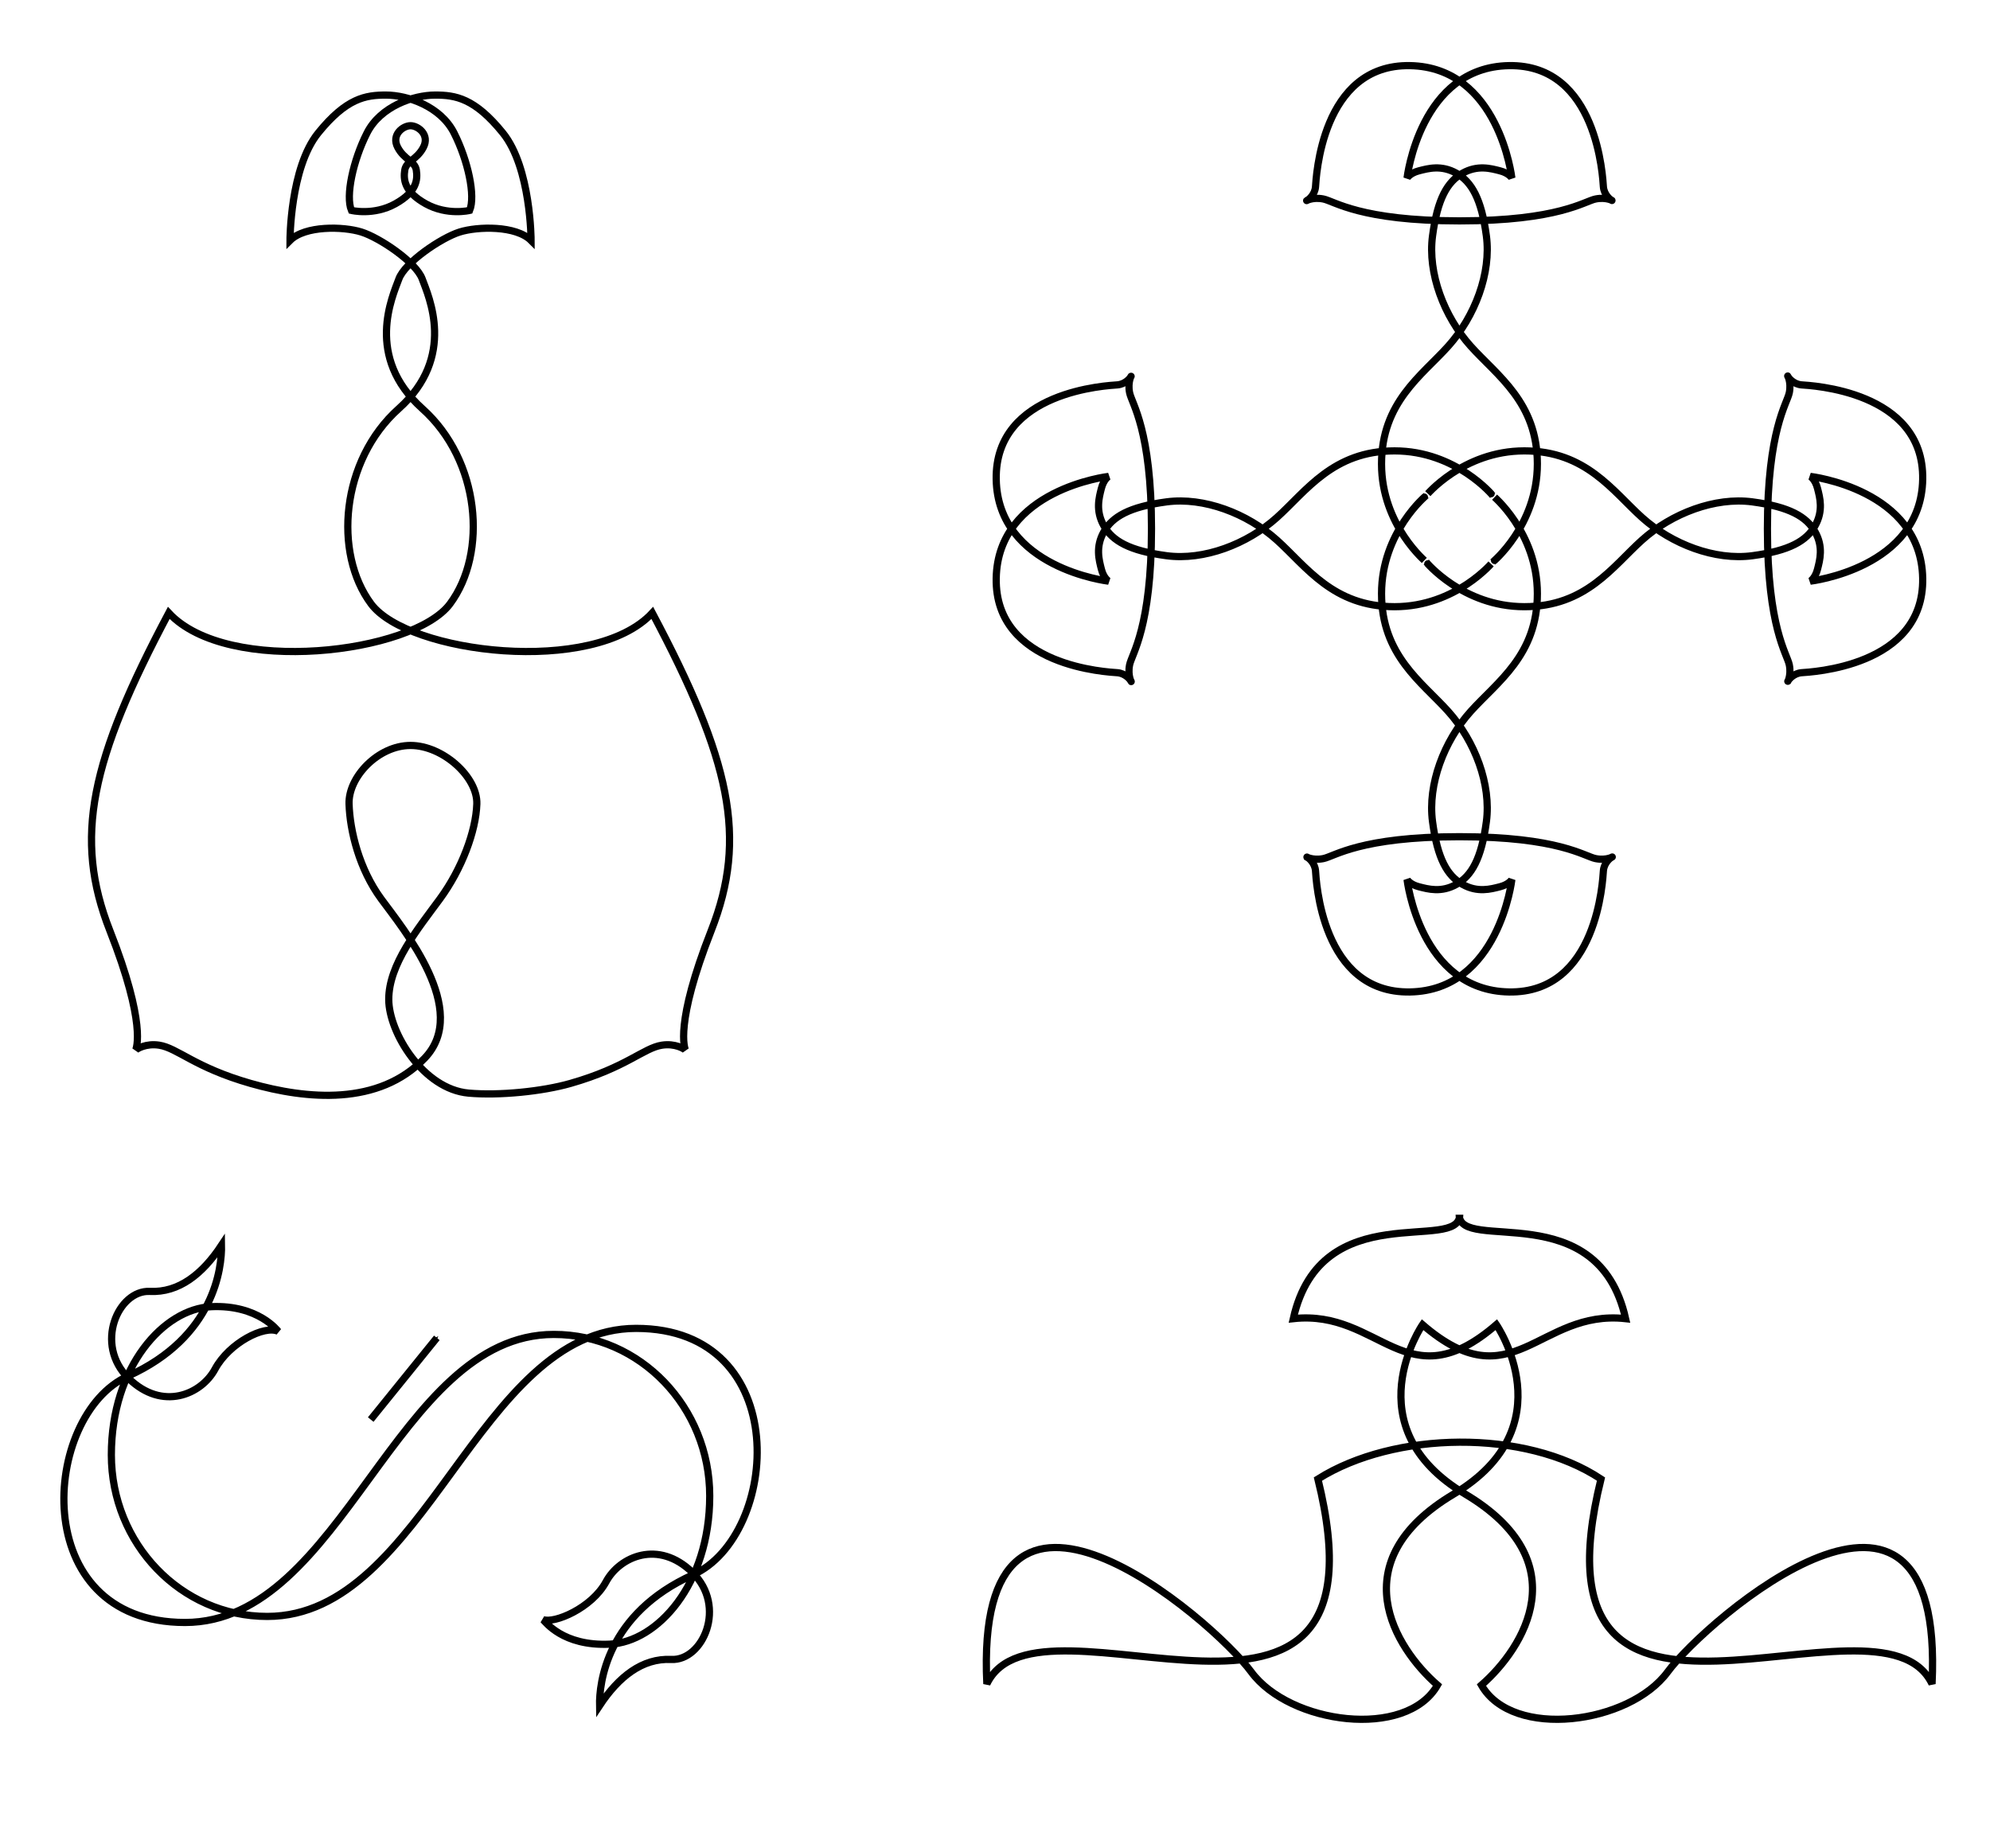 <?xml version="1.0" encoding="utf-8"?>
<svg xmlns="http://www.w3.org/2000/svg" height="769" id="svg2" version="1.0" width="828">
  
  <defs id="defs5">
    <marker id="Arrow1Mend" orient="auto" refX="0.0" refY="0.0" style="overflow:visible;">
      <path d="M 0.0,0.0 L 5.0,-5.0 L -12.5,0.0 L 5.0,5.0 L 0.0,0.0 z" id="path4184" style="fill-rule:evenodd;stroke:#000000;stroke-width:1.0pt;marker-start:none;" transform="scale(0.4) rotate(180) translate(10,0)"/>
    </marker>
    <marker id="Arrow2Lend" orient="auto" refX="0.0" refY="0.0" style="overflow:visible;">
      <path d="M 8.719,4.034 L -2.207,0.016 L 8.719,-4.002 C 6.973,-1.63 6.983,1.616 8.719,4.034 z" id="path4196" style="font-size:12.0;fill-rule:evenodd;stroke-width:0.625;stroke-linejoin:round;" transform="scale(1.1) rotate(180) translate(1,0)"/>
    </marker>
    <marker id="Arrow1Lend" orient="auto" refX="0.0" refY="0.0" style="overflow:visible;">
      <path d="M 0.0,0.0 L 5.0,-5.0 L -12.5,0.0 L 5.0,5.0 L 0.0,0.0 z" id="path4178" style="fill-rule:evenodd;stroke:#000000;stroke-width:1.0pt;marker-start:none;" transform="scale(0.8) rotate(180) translate(12.5,0)"/>
    </marker>
    
  </defs>
  
  <path d="M 170.817,310.221 C 184.284,310.221 198.761,323.368 198.398,334.565 C 198.031,345.862 192.18,361.613 183.025,374.097 C 173.87,386.58 161.702,401.299 161.752,415.969 C 161.801,429.802 176.171,453.229 194.975,454.898 C 207.754,456.033 225.678,454.201 237.329,450.872 C 260.632,444.214 267.733,436.146 275.405,434.955 C 280.883,434.105 284.767,436.452 285.277,437.102 C 284.865,436.439 280.662,426.064 295.912,387.314 C 311.162,348.564 303.912,316.314 271.412,255.064 C 247.024,281.379 169.808,271.974 154.412,251.314 C 138.652,230.165 141.835,191.621 165.912,170.064 C 190.013,148.485 178.32,123.311 175.662,116.064 C 173.119,109.128 157.998,98.948 150.412,96.564 C 142.826,94.18 126.912,93.814 120.662,100.064 C 120.662,100.064 120.662,69.814 132.412,55.314 C 144.162,40.814 152.115,39.546 160.662,39.564 C 169.463,39.582 183.269,44.175 188.912,55.314 C 194.758,66.852 197.912,81.564 195.412,87.564 C 195.412,87.564 186.162,89.814 177.162,84.814 C 168.054,79.754 167.844,74.604 168.412,70.814 C 168.981,67.023 173.412,66.564 176.162,61.314 C 178.912,56.064 173.957,52.314 170.817,52.314 C 167.676,52.314 162.721,56.064 165.471,61.314 C 168.221,66.564 172.652,67.023 173.221,70.814 C 173.789,74.604 173.579,79.754 164.471,84.814 C 155.471,89.814 146.221,87.564 146.221,87.564 C 143.721,81.564 146.876,66.852 152.721,55.314 C 158.364,44.175 172.17,39.582 180.971,39.564 C 189.519,39.546 197.471,40.814 209.221,55.314 C 220.971,69.814 220.971,100.064 220.971,100.064 C 214.721,93.814 198.807,94.18 191.221,96.564 C 183.635,98.948 168.515,109.128 165.971,116.064 C 163.313,123.311 151.62,148.485 175.721,170.064 C 199.798,191.621 202.981,230.165 187.221,251.314 C 171.825,271.974 94.609,281.379 70.221,255.064 C 37.721,316.314 30.471,348.564 45.721,387.314 C 60.971,426.064 56.768,436.439 56.356,437.102 C 56.866,436.452 60.75,434.105 66.228,434.955 C 73.9,436.146 81.001,444.214 104.304,450.872 C 127.607,457.53 157.558,460.339 176.699,440.365 C 195.841,420.391 167.763,386.58 158.608,374.097 C 149.454,361.613 145.602,345.862 145.235,334.565 C 144.872,323.368 157.349,310.221 170.817,310.221 z" id="path2429" style="fill:none;fill-rule:evenodd;stroke:#000000;stroke-width:3;stroke-linecap:butt;stroke-linejoin:miter;stroke-opacity:1;stroke-miterlimit:4;stroke-dasharray:none"/>
  <path d="M 634.243,252.476 C 608.578,252.476 593.241,233.725 593.41,233.893 C 593.578,234.062 574.828,218.734 574.828,193.062 C 574.828,167.404 591.578,156.312 602.578,144.062 C 613.691,131.687 620.516,113.687 618.453,98.187 C 616.389,82.67 612.276,75.645 605.986,72.092 C 599.695,68.539 594.191,70.119 590.422,71.077 C 586.653,72.035 585.453,74.062 585.453,74.062 C 585.453,74.062 590.794,27.971 627.828,27.312 C 664.857,26.652 666.863,74.346 667.141,77.749 C 667.403,80.969 669.913,83.082 670.703,83.437 C 671.493,83.791 668.545,81.876 663.885,82.81 C 659.249,83.738 648.477,91.918 607.25,91.918 C 566.023,91.918 555.251,83.738 550.615,82.81 C 545.954,81.876 543.007,83.791 543.797,83.437 C 544.586,83.082 547.097,80.969 547.359,77.749 C 547.636,74.346 549.643,26.652 586.672,27.312 C 623.706,27.971 629.047,74.062 629.047,74.062 C 629.047,74.062 627.847,72.035 624.078,71.077 C 620.309,70.119 614.805,68.539 608.514,72.092 C 602.224,75.645 598.111,82.67 596.047,98.187 C 593.984,113.687 600.809,131.687 611.922,144.062 C 622.922,156.312 639.672,167.397 639.67,193.063 C 639.668,218.73 620.918,234.065 621.087,233.897 C 621.255,233.728 605.927,252.478 580.255,252.478 C 554.598,252.478 543.505,235.728 531.255,224.728 C 518.88,213.616 500.88,206.79 485.38,208.853 C 469.864,210.918 462.839,215.03 459.286,221.321 C 455.733,227.611 457.312,233.115 458.271,236.884 C 459.229,240.654 461.255,241.853 461.255,241.853 C 461.255,241.853 415.165,236.512 414.505,199.478 C 413.846,162.449 461.539,160.443 464.943,160.166 C 468.163,159.903 470.276,157.393 470.63,156.603 C 470.985,155.813 469.07,158.761 470.003,163.422 C 470.932,168.057 479.112,178.829 479.112,220.056 C 479.112,261.283 470.932,272.056 470.003,276.691 C 469.07,281.352 470.985,284.299 470.63,283.51 C 470.276,282.72 468.163,280.209 464.943,279.947 C 461.539,279.67 413.846,277.663 414.505,240.635 C 415.165,203.6 461.255,198.26 461.255,198.26 C 461.255,198.26 459.229,199.459 458.271,203.228 C 457.312,206.997 455.733,212.501 459.286,218.792 C 462.839,225.083 469.864,229.195 485.38,231.26 C 500.88,233.322 518.88,226.497 531.255,215.385 C 543.505,204.385 554.591,187.635 580.257,187.636 C 605.924,187.638 621.259,206.388 621.09,206.219 C 620.922,206.051 639.672,221.379 639.672,247.051 C 639.672,272.708 622.922,283.801 611.922,296.051 C 600.809,308.426 593.984,326.426 596.047,341.926 C 598.111,357.443 602.224,364.467 608.514,368.02 C 614.805,371.574 620.309,369.994 624.078,369.036 C 627.847,368.077 629.047,366.051 629.047,366.051 C 629.047,366.051 623.706,412.141 586.672,412.801 C 549.643,413.46 547.636,365.767 547.359,362.363 C 547.097,359.143 544.586,357.03 543.797,356.676 C 543.007,356.321 545.954,358.236 550.615,357.303 C 555.251,356.374 566.023,348.194 607.25,348.194 C 648.477,348.194 659.249,356.374 663.885,357.303 C 668.546,358.236 671.493,356.321 670.703,356.676 C 669.914,357.03 667.403,359.143 667.141,362.363 C 666.864,365.767 664.857,413.46 627.828,412.801 C 590.794,412.141 585.453,366.051 585.453,366.051 C 585.453,366.051 586.653,368.077 590.422,369.036 C 594.191,369.994 599.695,371.574 605.986,368.02 C 612.276,364.467 616.389,357.443 618.453,341.926 C 620.516,326.426 613.691,308.426 602.578,296.051 C 591.578,283.801 574.828,272.715 574.83,247.049 C 574.832,221.383 593.582,206.047 593.413,206.216 C 593.245,206.385 608.573,187.634 634.245,187.634 C 659.902,187.634 670.995,204.385 683.245,215.385 C 695.62,226.497 713.62,233.322 729.12,231.26 C 744.636,229.195 751.661,225.083 755.214,218.792 C 758.767,212.501 757.188,206.998 756.229,203.228 C 755.271,199.459 753.244,198.26 753.244,198.26 C 753.244,198.26 799.335,203.6 799.995,240.635 C 800.654,277.663 752.96,279.67 749.557,279.947 C 746.337,280.209 744.224,282.72 743.869,283.51 C 743.515,284.299 745.43,281.352 744.496,276.691 C 743.568,272.056 735.388,261.283 735.388,220.056 C 735.388,178.829 743.568,168.057 744.496,163.422 C 745.43,158.761 743.515,155.813 743.869,156.603 C 744.224,157.393 746.337,159.903 749.557,160.165 C 752.96,160.443 800.654,162.449 799.995,199.478 C 799.335,236.512 753.244,241.853 753.244,241.853 C 753.244,241.853 755.271,240.654 756.229,236.884 C 757.188,233.115 758.767,227.611 755.214,221.321 C 751.661,215.03 744.636,210.918 729.12,208.853 C 713.62,206.79 695.62,213.616 683.245,224.728 C 670.995,235.728 659.907,252.476 634.243,252.476 z" id="path7289" style="fill:none;fill-rule:evenodd;stroke:#000000;stroke-width:3;stroke-linecap:butt;stroke-linejoin:miter;stroke-opacity:1;stroke-miterlimit:4;stroke-dasharray:none"/>
  <path d="M 115.732,554.023 C 115.732,554.023 107.552,542.886 87.93,543.77 C 68.231,544.657 46.332,568.572 46.332,605.45 C 46.332,642.328 75.195,672.678 111.19,672.678 C 177.127,672.678 198.735,552.806 264.673,552.806 C 330.61,552.806 324.423,639.073 288.361,655.337 C 252.298,671.6 249.293,700.592 249.47,709.784 C 257.425,697.763 267.229,689.986 279.315,690.581 C 292.398,691.225 302.632,668.544 288.078,654.347 C 274.034,640.647 257.854,647.696 252.173,658.24 C 246.251,669.23 230.562,675.802 225.901,673.977 C 226.869,674.811 234.081,685.114 253.704,684.23 C 273.402,683.343 295.302,659.428 295.302,622.55 C 295.302,585.672 266.438,555.322 230.443,555.322 C 164.506,555.322 142.898,675.194 76.961,675.194 C 11.023,675.194 17.21,588.927 53.273,572.663 C 89.335,556.4 92.34,527.408 92.163,518.216 C 84.208,530.237 74.404,538.014 62.318,537.419 C 49.235,536.775 39.002,559.456 53.555,573.653 C 67.599,587.353 83.779,580.304 89.461,569.76 C 95.382,558.771 110.104,551.364 115.732,554.023 z" id="path7354" style="fill:none;fill-rule:evenodd;stroke:#000000;stroke-width:3;stroke-linecap:butt;stroke-linejoin:miter;stroke-opacity:1;stroke-miterlimit:4;stroke-dasharray:none"/>
  <path d="M 607.36,505.507 C 607.36,521.71 549.699,497.117 538.11,548.757 C 574.389,544.775 585.082,583.673 622.61,551.257 C 622.61,551.257 651.86,593.757 604.86,621.757 C 557.86,649.757 580.36,685.757 598.11,701.257 C 585.11,724.007 536.61,717.507 520.61,695.757 C 504.61,674.007 405.11,588.257 410.61,700.757 C 432.36,655.257 581.36,749.257 548.36,615.507 C 580.006,595.538 634.59,594.562 666.14,615.507 C 633.14,749.257 782.14,655.257 803.89,700.757 C 809.39,588.257 709.89,674.007 693.89,695.757 C 677.89,717.507 629.39,724.007 616.39,701.257 C 634.14,685.757 656.64,649.757 609.64,621.757 C 562.64,593.757 591.89,551.257 591.89,551.257 C 629.418,583.673 640.111,544.775 676.39,548.757 C 664.801,497.117 607.14,521.71 607.14,505.507" id="path7364" style="fill:none;fill-rule:evenodd;stroke:#000000;stroke-width:3;stroke-linecap:butt;stroke-linejoin:miter;stroke-opacity:1;stroke-miterlimit:4;stroke-dasharray:none"/>
  <path d="M 154.25,590.75 L 181.75,556.75" id="path2382" style="fill:none;fill-rule:evenodd;stroke:#000000;stroke-width:3;stroke-linecap:butt;stroke-linejoin:miter;marker-start:none;marker-end:url(#Arrow1Mend);stroke-opacity:1;stroke-miterlimit:4;stroke-dasharray:none"/>
</svg>